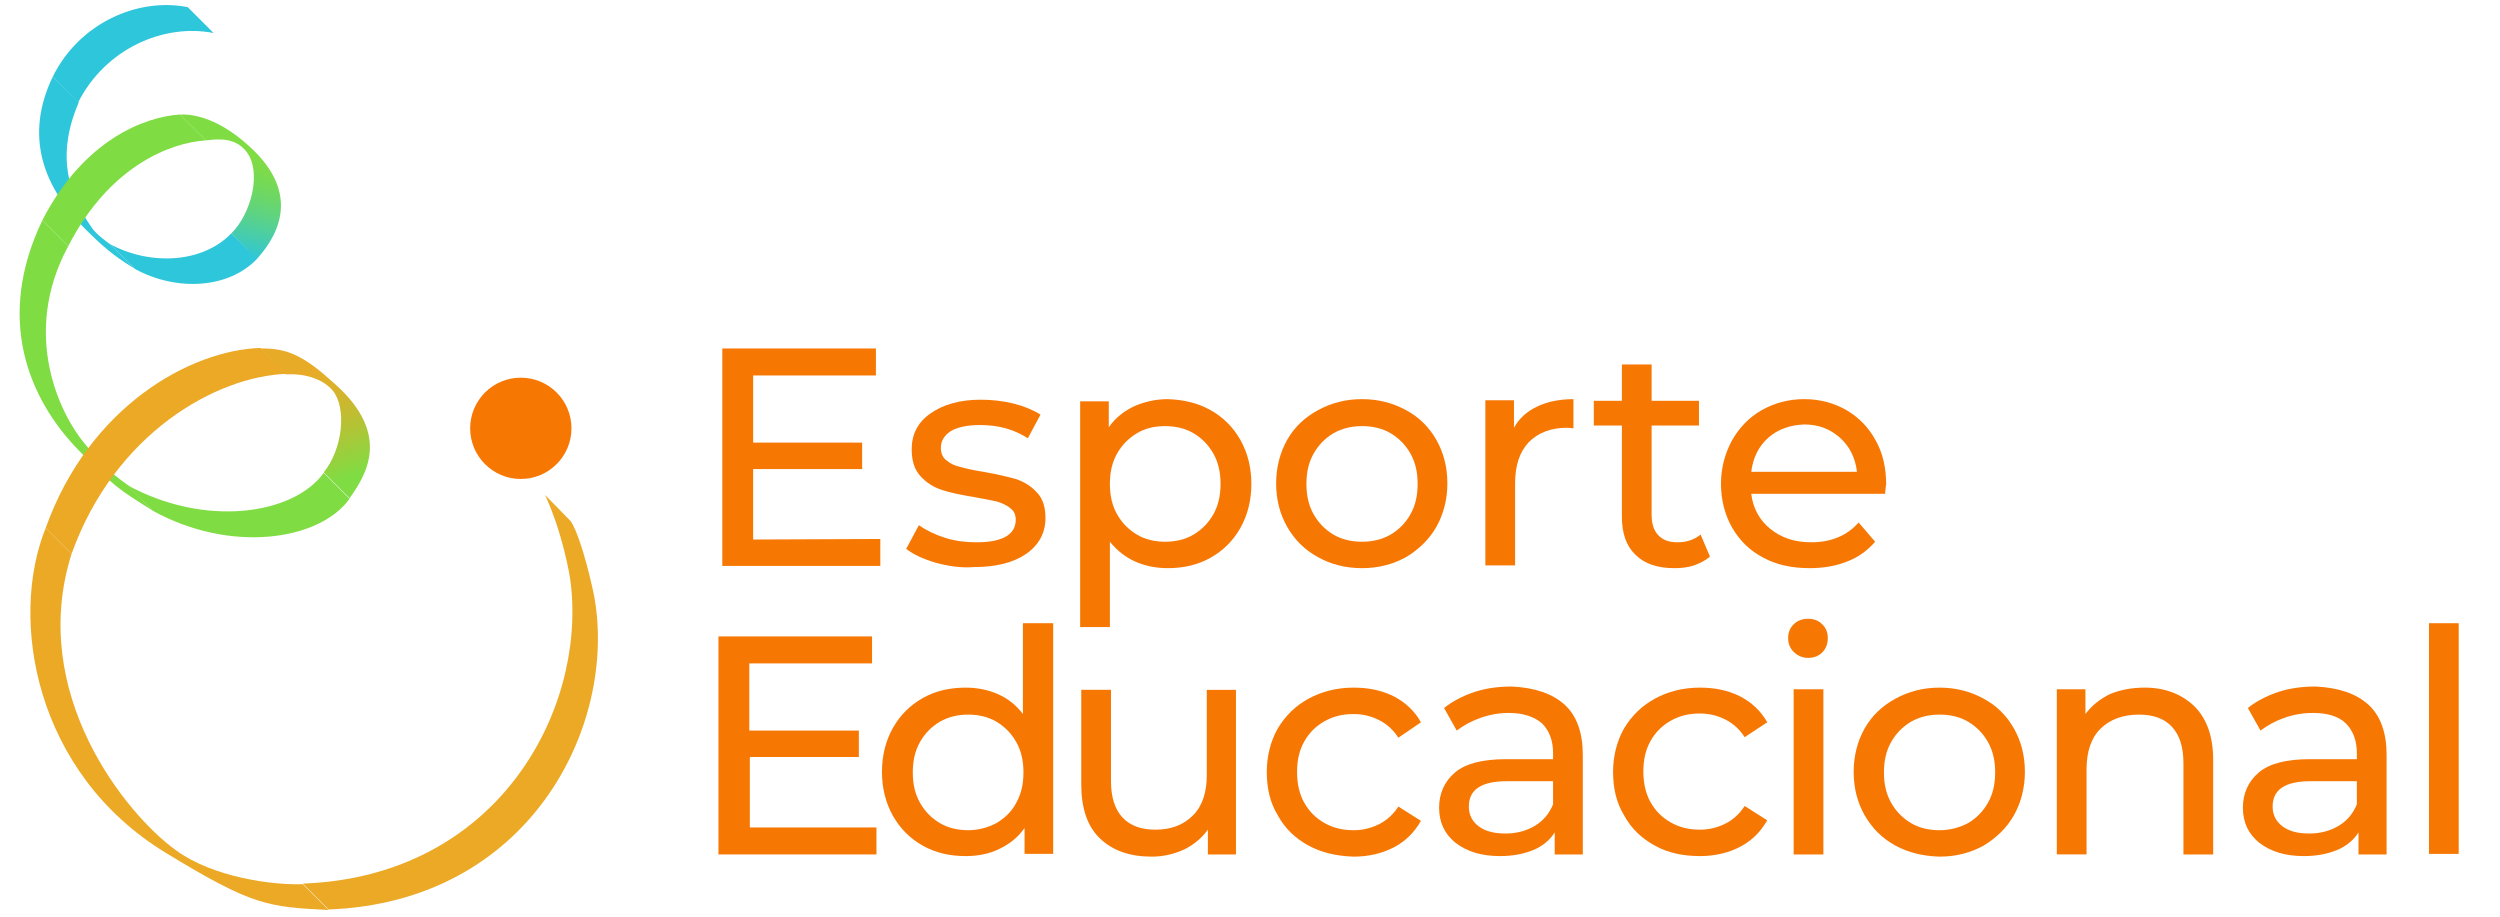 <?xml version="1.0" encoding="utf-8"?>
<!-- Generator: Adobe Illustrator 23.0.1, SVG Export Plug-In . SVG Version: 6.00 Build 0)  -->
<svg version="1.1" id="Camada_1" xmlns="http://www.w3.org/2000/svg" xmlns:xlink="http://www.w3.org/1999/xlink" x="0px" y="0px"
	 viewBox="0 0 454.1 166.6" style="enable-background:new 0 0 454.1 166.6;" xml:space="preserve">
<style type="text/css">
	.st0{fill:#2DC6DB;}
	.st1{fill:#80DC43;}
	.st2{fill:#F77703;}
	.st3{fill:#EBA926;}
	.st4{fill:url(#SVGID_1_);}
	.st5{fill:url(#SVGID_2_);}
</style>
<g>
	<g>
		<path class="st0" d="M24.6,48.9c-2.7-1.7-4.8-3-8.5-6.7C7.5,33.9,4.5,24.5,9.6,13.9l4.7,4.7c-4.2,9.8-1.8,16.8,2.4,22.8
			c0.8,1.2,3.2,2.9,3.2,2.9L24.6,48.9z"/>
		<path class="st1" d="M27.8,92.8c-6.5-4.1-6.8-4.2-13.5-11C5.2,72.5-0.9,57.9,7.7,40l4.7,4.7c-8.7,16.1-1.4,30.7,3,35.9
			c2.8,3.4,4.3,5,7.8,7.5L27.8,92.8z"/>
		<circle class="st2" cx="94.6" cy="77.8" r="9.2"/>
		<path class="st3" d="M103.7,94.7c2.1,3.4,4.1,12.8,4.3,14c4,23.3-11.8,55.1-48.3,56.5l-4.7-4.7c35.3-1.3,51.3-31.2,48.7-54.3
			c-0.2-2-1.6-9.6-4.7-16.3L103.7,94.7z"/>
		<path class="st3" d="M13,100.6c7.9-22,26.3-32.2,39-32.7l-4.7-4.7c-12.7,0.4-31.1,10.6-39,32.7L13,100.6z"/>
		<path class="st1" d="M27.8,92.8c14,7.7,30.1,5.5,35.7-2.2l-4.7-4.7c-5.6,7.7-21.7,9.9-35.7,2.2L27.8,92.8z"/>
		<path class="st1" d="M12.4,44.7c7.5-14.6,18.6-18.8,25-19.2l-4.7-4.7c-6.4,0.4-17.5,4.6-25,19.2L12.4,44.7z"/>
		<path class="st0" d="M24.6,48.9c7.6,4.1,17,3.5,22.1-1.9L42,42.4c-5.1,5.3-14.5,6-22.1,1.9L24.6,48.9z"/>
		<path class="st0" d="M14.2,18.6C19.1,8.9,29.7,4.2,38.8,6l-4.7-4.7C25-0.5,14.4,4.2,9.6,13.9L14.2,18.6z"/>
		
			<linearGradient id="SVGID_1_" gradientUnits="userSpaceOnUse" x1="42.421" y1="139.777" x2="37.99" y2="121.949" gradientTransform="matrix(1 0 0 -1 0 167.276)">
			<stop  offset="0" style="stop-color:#80DC43"/>
			<stop  offset="0.124" style="stop-color:#7CDB4B"/>
			<stop  offset="0.312" style="stop-color:#70D860"/>
			<stop  offset="0.541" style="stop-color:#5ED382"/>
			<stop  offset="0.8" style="stop-color:#44CCB1"/>
			<stop  offset="1" style="stop-color:#2DC6DB"/>
		</linearGradient>
		<path class="st4" d="M32.7,20.8c2.5-0.1,7,0.7,12.5,5.7c10.4,9.3,4.3,17.4,1.4,20.6L42,42.4c3.6-3.5,5.6-11.1,2.8-14.8
			c-2-2.6-4.9-2.4-7.4-2.1L32.7,20.8z"/>
		
			<linearGradient id="SVGID_2_" gradientUnits="userSpaceOnUse" x1="56.075" y1="99.335" x2="62.526" y2="80.516" gradientTransform="matrix(1 0 0 -1 0 167.276)">
			<stop  offset="0" style="stop-color:#E7AB27"/>
			<stop  offset="0.174" style="stop-color:#DCB02A"/>
			<stop  offset="0.48" style="stop-color:#BFBE32"/>
			<stop  offset="0.878" style="stop-color:#90D43F"/>
			<stop  offset="1" style="stop-color:#80DC43"/>
		</linearGradient>
		<path class="st5" d="M47.3,63.3c5.1-0.1,8.1,1.5,13.6,6.5c10.4,9.3,5.4,16.7,2.6,20.7l-4.7-4.7c3.5-4.3,4.2-11.8,1.6-14.9
			c-1.9-2.2-5.3-3.1-8.5-2.9L47.3,63.3z"/>
		<path class="st3" d="M59.7,165.3c-11.1-0.6-13.7-0.7-29.6-10.4c-23.8-14.5-28.5-42.4-21.8-59l4.7,4.7c-8,25.3,9.9,47.3,18.9,53.8
			c6.8,5,17.7,6.4,23.1,6.2L59.7,165.3z"/>
	</g>
	<g>
		<g>
			<path class="st2" d="M159.9,97.9v4.9h-28.7V63.3h27.9v4.9h-22.3v12.2h19.8v4.8h-19.8V98L159.9,97.9L159.9,97.9z"/>
			<path class="st2" d="M169.9,102.2c-2.3-0.7-4-1.5-5.3-2.5l2.3-4.3c1.3,0.9,2.9,1.7,4.8,2.3c1.9,0.6,3.8,0.8,5.7,0.8
				c4.7,0,7.1-1.4,7.1-4.1c0-0.9-0.3-1.6-1-2.1c-0.6-0.5-1.4-0.9-2.4-1.2c-1-0.2-2.3-0.5-4.1-0.8c-2.4-0.4-4.4-0.8-5.9-1.3
				s-2.8-1.3-3.9-2.5c-1.1-1.2-1.6-2.8-1.6-4.9c0-2.7,1.1-4.9,3.4-6.5c2.3-1.6,5.3-2.5,9.1-2.5c2,0,4,0.2,6,0.7s3.6,1.2,4.9,2
				l-2.3,4.3c-2.5-1.6-5.3-2.4-8.7-2.4c-2.3,0-4.1,0.4-5.3,1.1c-1.2,0.8-1.8,1.8-1.8,3c0,1,0.3,1.8,1,2.3c0.7,0.6,1.5,1,2.5,1.2
				c1,0.3,2.4,0.6,4.2,0.9c2.4,0.4,4.4,0.9,5.9,1.3c1.5,0.5,2.8,1.3,3.8,2.4c1.1,1.1,1.6,2.7,1.6,4.7c0,2.7-1.2,4.9-3.5,6.5
				s-5.5,2.4-9.5,2.4C174.5,103.2,172.1,102.8,169.9,102.2z"/>
			<path class="st2" d="M219.9,74.5c2.3,1.3,4.1,3.1,5.4,5.4c1.3,2.3,2,5,2,8s-0.7,5.7-2,8s-3.1,4.1-5.4,5.4
				c-2.3,1.3-4.9,1.9-7.8,1.9c-2.1,0-4.1-0.4-5.9-1.2c-1.8-0.8-3.3-2-4.6-3.6v15.5h-5.4v-41h5.2v4.7c1.2-1.7,2.7-2.9,4.6-3.8
				c1.8-0.8,3.9-1.3,6.1-1.3C215,72.6,217.6,73.2,219.9,74.5z M216.8,97.1c1.5-0.9,2.7-2.1,3.6-3.7c0.9-1.6,1.3-3.4,1.3-5.5
				s-0.4-3.9-1.3-5.5c-0.9-1.6-2.1-2.8-3.6-3.7c-1.5-0.9-3.3-1.3-5.2-1.3s-3.6,0.4-5.1,1.3s-2.7,2.1-3.6,3.7
				c-0.9,1.6-1.3,3.4-1.3,5.5s0.4,3.9,1.3,5.5c0.9,1.6,2.1,2.8,3.6,3.7c1.5,0.9,3.3,1.3,5.1,1.3C213.5,98.4,215.3,98,216.8,97.1z"/>
			<path class="st2" d="M239.4,101.2c-2.4-1.3-4.2-3.1-5.6-5.5c-1.3-2.3-2-4.9-2-7.9c0-2.9,0.7-5.6,2-7.9s3.2-4.1,5.6-5.4
				c2.4-1.3,5-2,8-2s5.6,0.7,8,2s4.2,3.1,5.5,5.4s2,4.9,2,7.9c0,2.9-0.7,5.6-2,7.9s-3.2,4.1-5.5,5.5c-2.4,1.3-5,2-8,2
				S241.7,102.5,239.4,101.2z M252.6,97.1c1.5-0.9,2.7-2.1,3.6-3.7c0.9-1.6,1.3-3.4,1.3-5.5s-0.4-3.9-1.3-5.5s-2.1-2.8-3.6-3.7
				c-1.5-0.9-3.3-1.3-5.2-1.3s-3.6,0.4-5.2,1.3c-1.5,0.9-2.7,2.1-3.6,3.7c-0.9,1.6-1.3,3.4-1.3,5.5s0.4,3.9,1.3,5.5
				c0.9,1.6,2.1,2.8,3.6,3.7c1.5,0.9,3.3,1.3,5.2,1.3S251,98,252.6,97.1z"/>
			<path class="st2" d="M279.1,73.9c1.8-0.9,4.1-1.4,6.7-1.4v5.3c-0.3,0-0.7-0.1-1.2-0.1c-2.9,0-5.2,0.9-6.9,2.6
				c-1.7,1.8-2.5,4.3-2.5,7.5v14.9h-5.4v-30h5.2v5C275.8,76.2,277.2,74.8,279.1,73.9z"/>
			<path class="st2" d="M310.6,101.1c-0.8,0.7-1.8,1.2-2.9,1.6c-1.2,0.4-2.4,0.5-3.6,0.5c-3,0-5.4-0.8-7-2.4c-1.7-1.6-2.5-3.9-2.5-7
				V77.3h-5.1v-4.5h5.1v-6.6h5.4v6.6h8.6v4.5H300v16.2c0,1.6,0.4,2.9,1.2,3.7c0.8,0.9,2,1.3,3.5,1.3c1.7,0,3.1-0.5,4.2-1.4
				L310.6,101.1z"/>
			<path class="st2" d="M342.4,89.7h-24.3c0.3,2.6,1.5,4.8,3.5,6.4s4.4,2.4,7.4,2.4c3.6,0,6.5-1.2,8.6-3.6l3,3.5
				c-1.4,1.6-3,2.8-5.1,3.6c-2,0.8-4.3,1.2-6.8,1.2c-3.2,0-6-0.6-8.4-1.9c-2.5-1.3-4.3-3.1-5.7-5.5c-1.3-2.3-2-5-2-7.9
				s0.7-5.5,2-7.9c1.3-2.3,3.1-4.2,5.4-5.5s4.9-2,7.7-2c2.9,0,5.4,0.7,7.7,2c2.2,1.3,4,3.1,5.3,5.5c1.3,2.3,1.9,5,1.9,8
				C342.5,88.4,342.5,89,342.4,89.7z M321.2,79.5c-1.8,1.6-2.8,3.7-3.1,6.2h19.2c-0.3-2.5-1.3-4.6-3.1-6.2c-1.8-1.6-3.9-2.4-6.5-2.4
				C325.1,77.2,322.9,78,321.2,79.5z"/>
		</g>
		<g>
			<path class="st2" d="M159.2,150.3v4.9h-28.7v-39.6h27.9v4.9h-22.3v12.2H156v4.8h-19.8v12.8H159.2z"/>
			<path class="st2" d="M191.3,113.2v41.9h-5.2v-4.7c-1.2,1.7-2.7,2.9-4.6,3.8c-1.8,0.9-3.9,1.3-6.1,1.3c-2.9,0-5.5-0.6-7.8-1.9
				c-2.3-1.3-4.1-3.1-5.4-5.4c-1.3-2.3-2-5-2-8s0.7-5.7,2-8s3.1-4.1,5.4-5.4c2.3-1.3,4.9-1.9,7.8-1.9c2.1,0,4.1,0.4,5.9,1.2
				c1.8,0.8,3.3,2,4.5,3.6v-16.5L191.3,113.2L191.3,113.2z M181,149.5c1.5-0.9,2.8-2.1,3.6-3.7c0.9-1.6,1.3-3.4,1.3-5.5
				s-0.4-3.9-1.3-5.5c-0.9-1.6-2.1-2.8-3.6-3.7s-3.3-1.3-5.1-1.3c-1.9,0-3.6,0.4-5.2,1.3c-1.5,0.9-2.7,2.1-3.6,3.7
				c-0.9,1.6-1.3,3.4-1.3,5.5s0.4,3.9,1.3,5.5c0.9,1.6,2.1,2.8,3.6,3.7s3.3,1.3,5.2,1.3C177.7,150.8,179.5,150.3,181,149.5z"/>
			<path class="st2" d="M224.5,125.2v30h-5.1v-4.5c-1.1,1.5-2.5,2.7-4.3,3.6c-1.8,0.8-3.7,1.3-5.9,1.3c-4,0-7.1-1.1-9.4-3.3
				c-2.3-2.2-3.4-5.5-3.4-9.8v-17.2h5.4v16.6c0,2.9,0.7,5.1,2.1,6.6c1.4,1.5,3.4,2.2,6,2.2c2.9,0,5.1-0.9,6.8-2.6
				c1.7-1.7,2.5-4.2,2.5-7.3v-15.5h5.3V125.2z"/>
			<path class="st2" d="M237.7,153.6c-2.4-1.3-4.3-3.1-5.6-5.5c-1.4-2.3-2-4.9-2-7.9c0-2.9,0.7-5.6,2-7.9c1.4-2.3,3.2-4.1,5.6-5.4
				c2.4-1.3,5.1-2,8.2-2c2.7,0,5.1,0.5,7.3,1.6c2.1,1.1,3.8,2.7,4.9,4.7L254,134c-0.9-1.4-2.1-2.5-3.5-3.2s-2.9-1.1-4.6-1.1
				c-2,0-3.7,0.4-5.3,1.3c-1.6,0.9-2.8,2.1-3.7,3.7c-0.9,1.6-1.3,3.4-1.3,5.5s0.4,4,1.3,5.6c0.9,1.6,2.1,2.8,3.7,3.7
				c1.6,0.9,3.3,1.3,5.3,1.3c1.7,0,3.2-0.4,4.6-1.1c1.4-0.7,2.6-1.8,3.5-3.2l4.1,2.6c-1.2,2.1-2.8,3.7-4.9,4.8
				c-2.1,1.1-4.6,1.7-7.3,1.7C242.8,155.5,240.1,154.9,237.7,153.6z"/>
			<path class="st2" d="M284.2,128c2.2,2,3.3,5.1,3.3,9.1v18.1h-5.1v-4c-0.9,1.4-2.2,2.5-3.9,3.2c-1.7,0.7-3.7,1.1-6,1.1
				c-3.4,0-6-0.8-8.1-2.4c-2-1.6-3-3.7-3-6.4c0-2.6,1-4.8,2.9-6.4c1.9-1.6,5-2.4,9.2-2.4h8.6v-1.1c0-2.3-0.7-4.1-2-5.4
				c-1.4-1.2-3.4-1.9-6-1.9c-1.8,0-3.5,0.3-5.2,0.9c-1.7,0.6-3.1,1.4-4.3,2.3l-2.3-4.1c1.5-1.2,3.4-2.2,5.5-2.9c2.1-0.7,4.4-1,6.8-1
				C278.8,124.9,282,126,284.2,128z M278.8,150c1.5-0.9,2.6-2.2,3.3-3.9v-4.2h-8.4c-4.6,0-6.9,1.5-6.9,4.6c0,1.5,0.6,2.7,1.8,3.6
				c1.2,0.9,2.8,1.3,4.9,1.3C275.5,151.4,277.3,150.9,278.8,150z"/>
			<path class="st2" d="M300.6,153.6c-2.4-1.3-4.3-3.1-5.6-5.5c-1.4-2.3-2-4.9-2-7.9c0-2.9,0.7-5.6,2-7.9c1.4-2.3,3.2-4.1,5.6-5.4
				c2.4-1.3,5.1-2,8.2-2c2.7,0,5.1,0.5,7.3,1.6c2.1,1.1,3.8,2.7,4.9,4.7l-4.1,2.7c-0.9-1.4-2.1-2.5-3.5-3.2s-2.9-1.1-4.6-1.1
				c-2,0-3.7,0.4-5.3,1.3c-1.6,0.9-2.8,2.1-3.7,3.7c-0.9,1.6-1.3,3.4-1.3,5.5s0.4,4,1.3,5.6s2.1,2.8,3.7,3.7s3.3,1.3,5.3,1.3
				c1.7,0,3.2-0.4,4.6-1.1c1.4-0.7,2.6-1.8,3.5-3.2l4.1,2.6c-1.2,2.1-2.8,3.7-4.9,4.8s-4.6,1.7-7.3,1.7
				C305.7,155.5,302.9,154.9,300.6,153.6z"/>
			<path class="st2" d="M325.8,118.4c-0.7-0.7-1-1.5-1-2.5s0.3-1.8,1-2.5s1.6-1,2.6-1c1.1,0,1.9,0.3,2.6,1s1,1.5,1,2.5
				s-0.3,1.9-1,2.6s-1.6,1-2.6,1S326.5,119.1,325.8,118.4z M325.8,125.2h5.4v30h-5.4V125.2z"/>
			<path class="st2" d="M344.3,153.6c-2.4-1.3-4.2-3.1-5.6-5.5c-1.3-2.3-2-4.9-2-7.9c0-2.9,0.7-5.6,2-7.9c1.3-2.3,3.2-4.1,5.6-5.4
				c2.4-1.3,5-2,8-2s5.6,0.7,8,2c2.4,1.3,4.2,3.1,5.5,5.4s2,4.9,2,7.9c0,2.9-0.7,5.6-2,7.9c-1.3,2.3-3.2,4.1-5.5,5.5
				c-2.4,1.3-5,2-8,2C349.3,155.5,346.7,154.9,344.3,153.6z M357.5,149.5c1.5-0.9,2.7-2.1,3.6-3.7c0.9-1.6,1.3-3.4,1.3-5.5
				s-0.4-3.9-1.3-5.5s-2.1-2.8-3.6-3.7s-3.3-1.3-5.2-1.3c-1.9,0-3.6,0.4-5.2,1.3c-1.5,0.9-2.7,2.1-3.6,3.7c-0.9,1.6-1.3,3.4-1.3,5.5
				s0.4,3.9,1.3,5.5s2.1,2.8,3.6,3.7s3.3,1.3,5.2,1.3S356,150.3,357.5,149.5z"/>
			<path class="st2" d="M398.6,128.3c2.2,2.2,3.4,5.4,3.4,9.7v17.2h-5.4v-16.6c0-2.9-0.7-5.1-2.1-6.6s-3.4-2.2-6-2.2
				c-2.9,0-5.3,0.9-7,2.6c-1.7,1.7-2.5,4.2-2.5,7.4v15.4h-5.4v-30h5.2v4.5c1.1-1.5,2.6-2.7,4.4-3.6c1.9-0.8,4-1.2,6.4-1.2
				C393.3,124.9,396.3,126.1,398.6,128.3z"/>
			<path class="st2" d="M430.2,128c2.2,2,3.3,5.1,3.3,9.1v18.1h-5.1v-4c-0.9,1.4-2.2,2.5-3.9,3.2c-1.7,0.7-3.7,1.1-6,1.1
				c-3.4,0-6-0.8-8.1-2.4c-2-1.6-3-3.7-3-6.4c0-2.6,1-4.8,2.9-6.4c1.9-1.6,5-2.4,9.2-2.4h8.6v-1.1c0-2.3-0.7-4.1-2-5.4
				s-3.4-1.9-6-1.9c-1.8,0-3.5,0.3-5.2,0.9c-1.7,0.6-3.1,1.4-4.3,2.3l-2.3-4.1c1.5-1.2,3.4-2.2,5.5-2.9c2.1-0.7,4.4-1,6.8-1
				C424.8,124.9,428,126,430.2,128z M424.8,150c1.5-0.9,2.6-2.2,3.3-3.9v-4.2h-8.4c-4.6,0-6.9,1.5-6.9,4.6c0,1.5,0.6,2.7,1.8,3.6
				c1.2,0.9,2.8,1.3,4.9,1.3C421.5,151.4,423.3,150.9,424.8,150z"/>
			<path class="st2" d="M441.2,113.2h5.4v41.9h-5.4V113.2z"/>
		</g>
	</g>
</g>
</svg>
